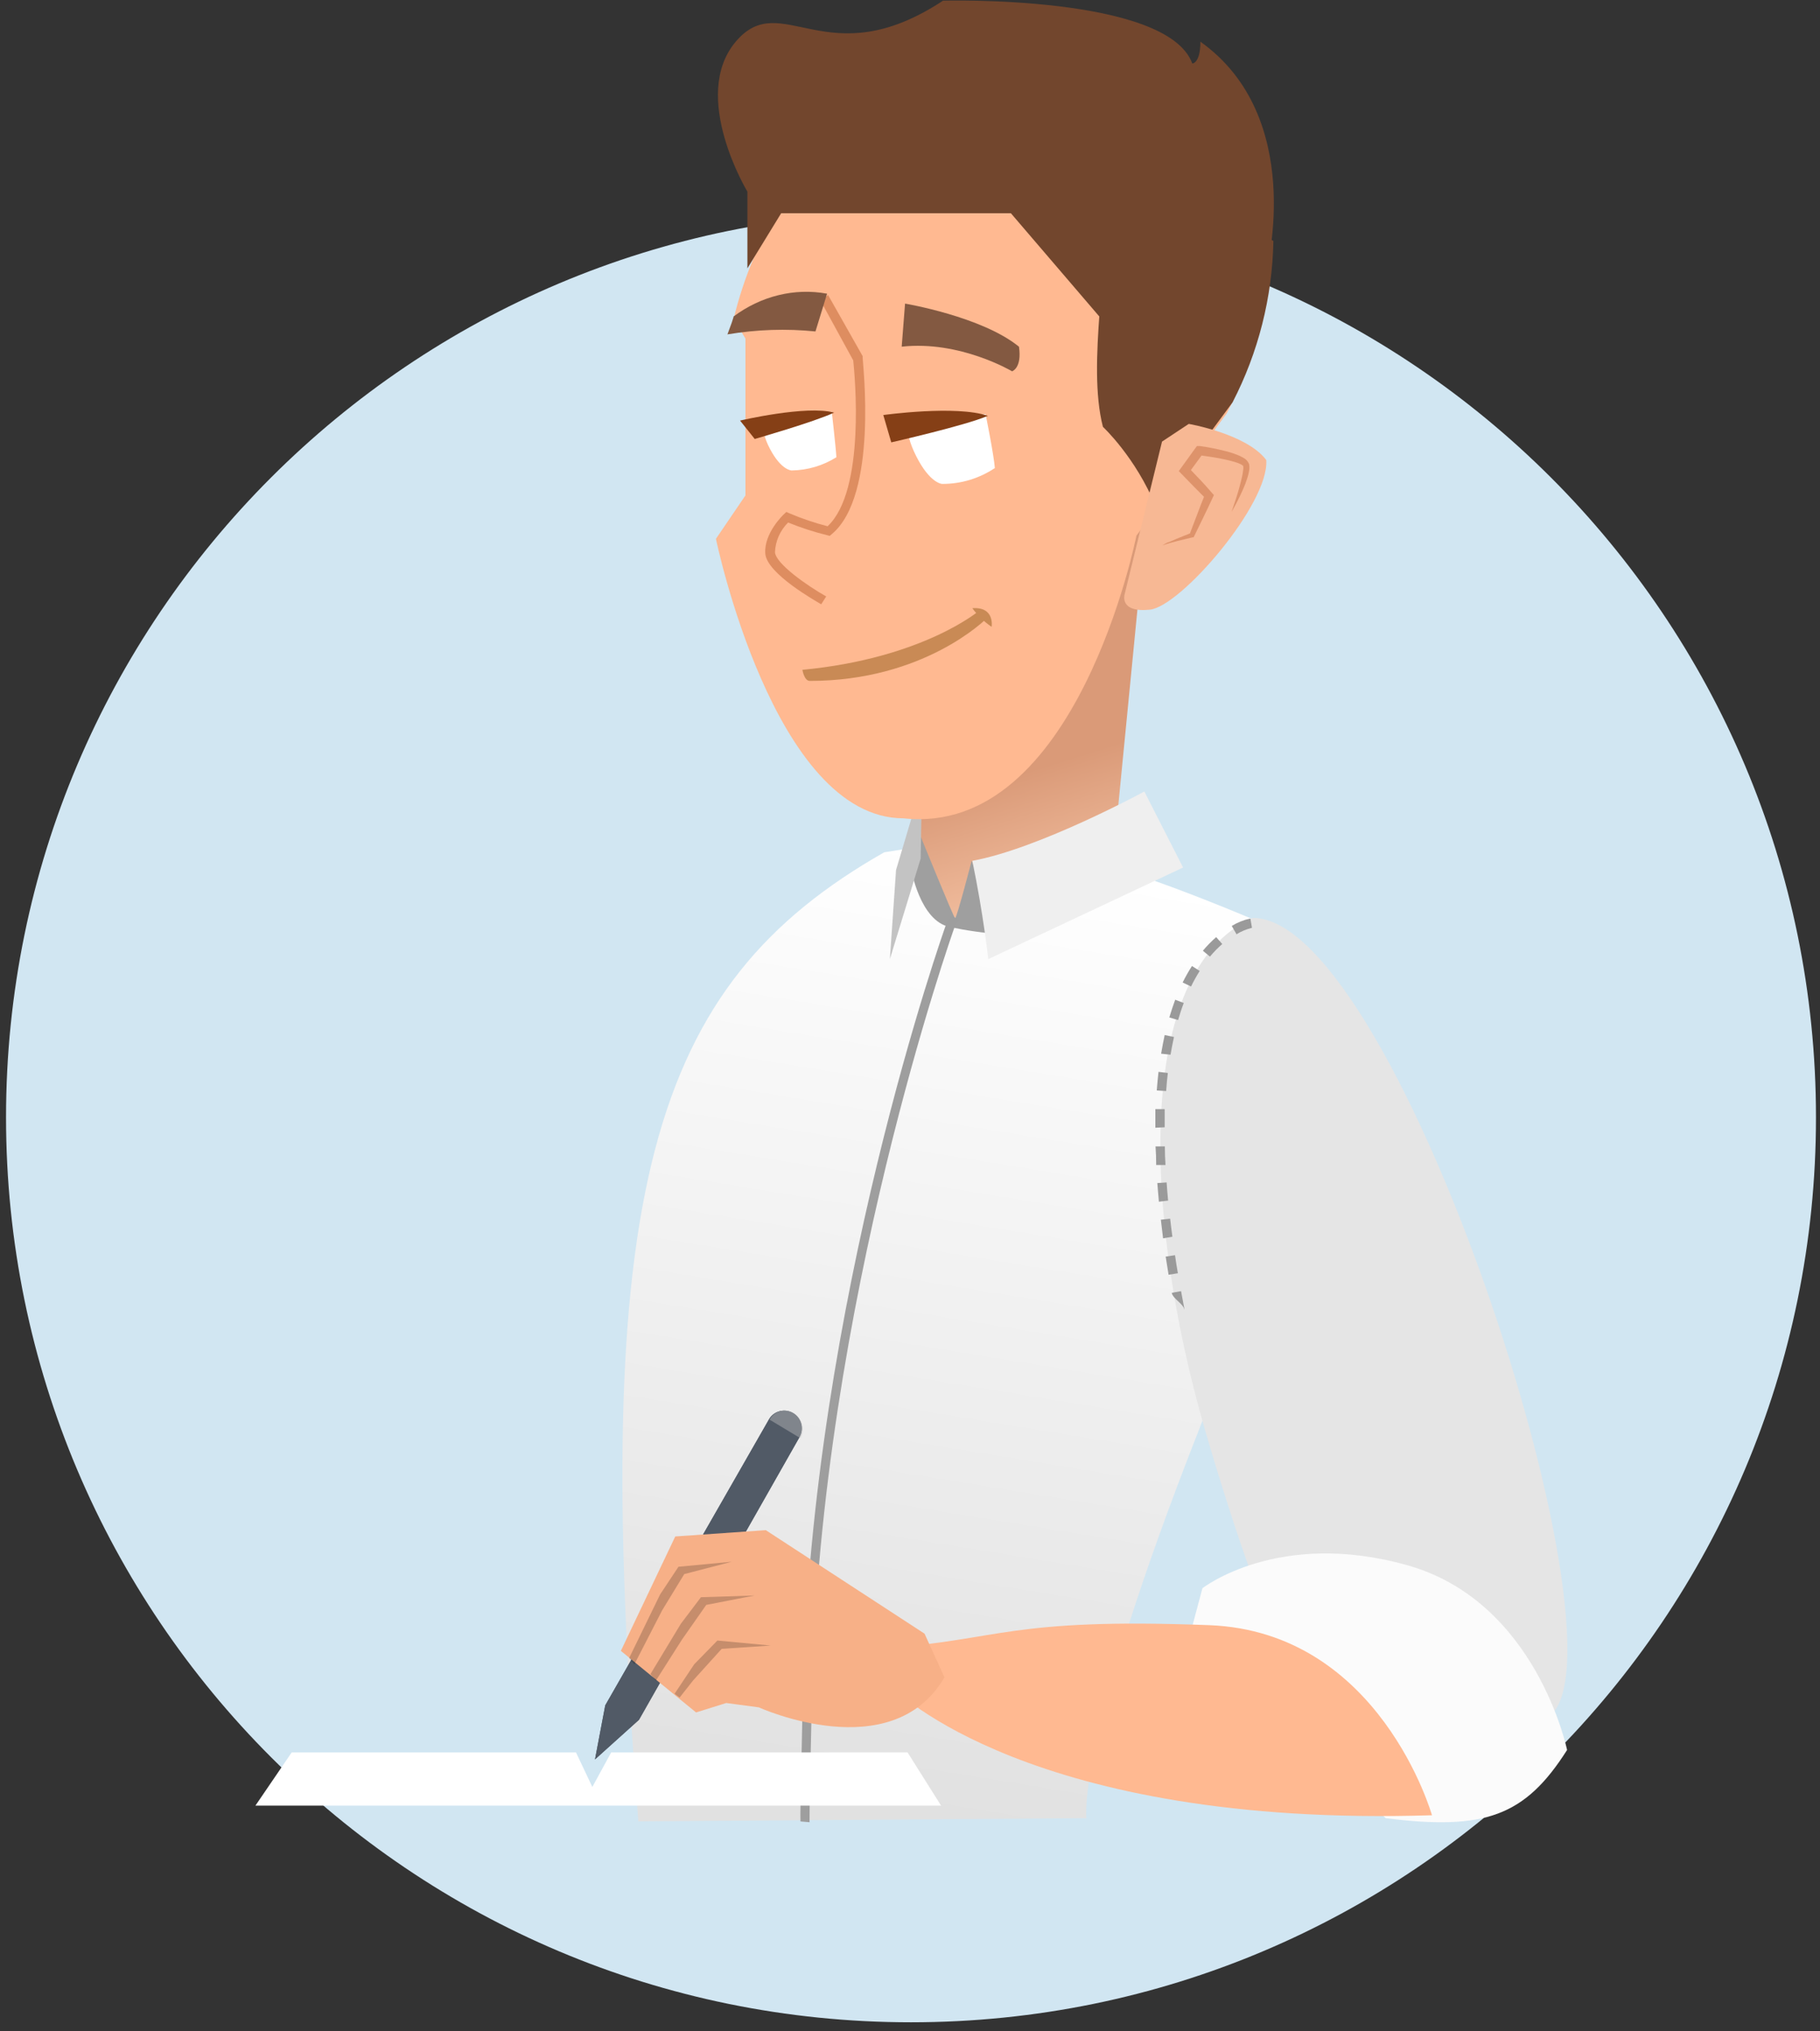 <svg width="181" height="202" viewBox="0 0 181 202" version="1.1" xmlns="http://www.w3.org/2000/svg" xmlns:xlink="http://www.w3.org/1999/xlink">
<rect x="0" y="0" width="181" height="202" fill="#333333" stroke="none"/>
<title>&#208;&#160;&#208;&#181;&#209;&#129;&#209;&#131;&#209;&#128;&#209;&#129; 1 5</title>
<desc>Created using Figma</desc>
<g id="Canvas" transform="translate(-36844 -2203)">
<g id="&#208;&#160;&#208;&#181;&#209;&#129;&#209;&#131;&#209;&#128;&#209;&#129; 1 5">
<g id="Group">
<g id="&#208;&#179;&#208;&#190;&#208;&#187;&#208;&#190;&#208;&#178;&#208;&#176;">
<g id="&#208;&#179;&#208;&#190;&#208;&#187;&#208;&#190;&#208;&#178;&#208;&#176;">
<g id="&#209;&#130;&#208;&#181;&#208;&#187;&#208;&#190;">
<g id="Vector">
<use xlink:href="#path0_fill" transform="translate(36941.8 2278.17)" fill="#27AE60"/>
</g>
<g id="Mask Group">
<g id="Ellipse 20">
<use xlink:href="#path1_fill" transform="translate(36844.6 2224.13)" fill="#D1E6F2"/>
</g>
<mask id="mask0_alpha" mask-type="alpha">
<g id="Ellipse 20">
<use xlink:href="#path1_fill" transform="translate(36844.6 2224.13)" fill="#C4C4C4"/>
</g>
</mask>
<g id="Group" opacity="0.4" mask="url(#mask0_alpha)">
<g id="Vector" opacity="0.4">
<use xlink:href="#path2_fill" transform="matrix(-1 0 0 1 36943.5 2330.94)" fill="#7CB1CF"/>
</g>
<g id="Vector" opacity="0.4">
<use xlink:href="#path3_fill" transform="matrix(-0.005 -1 -1 0.005 36940.4 2330.93)" fill="#7CB1CF"/>
</g>
<g id="Vector" opacity="0.4">
<use xlink:href="#path4_fill" transform="matrix(-0.005 -1 -1 0.005 36940.4 2330.94)" fill="#7CB1CF"/>
</g>
<g id="Vector" opacity="0.4">
<use xlink:href="#path5_fill" transform="matrix(-0.006 -1 -1 0.006 36876.1 2331.28)" fill="#7CB1CF"/>
</g>
<g id="Vector" opacity="0.4">
<use xlink:href="#path6_fill" transform="matrix(-0.005 -1 -1 0.005 36937.5 2321.36)" fill="#7CB1CF"/>
</g>
<g id="Vector" opacity="0.4">
<use xlink:href="#path7_fill" transform="matrix(-0.006 -1 -1 0.006 36931.1 2321.39)" fill="#7CB1CF"/>
</g>
<g id="Vector" opacity="0.4">
<use xlink:href="#path8_fill" transform="matrix(-0.005 -1 -1 0.005 36882.1 2318.66)" fill="#7CB1CF"/>
</g>
<g id="Vector" opacity="0.4">
<use xlink:href="#path9_fill" transform="matrix(-1 0 0 1 36954.2 2271.04)" fill="#7CB1CF"/>
</g>
<g id="Vector" opacity="0.4">
<use xlink:href="#path10_fill" transform="matrix(-1 0 0 1 37006.6 2296.09)" fill="#7CB1CF"/>
</g>
<g id="Vector" opacity="0.4">
<use xlink:href="#path11_fill" transform="matrix(-1 0 0 1 37007.1 2277.04)" fill="#7CB1CF"/>
</g>
<g id="Vector" opacity="0.4">
<use xlink:href="#path12_fill" transform="matrix(-1 0 0 1 36983.4 2249.42)" fill="#7CB1CF"/>
</g>
<g id="Vector" opacity="0.4">
<use xlink:href="#path13_fill" transform="matrix(-1 0 0 1 36978 2272.76)" fill="#7CB1CF"/>
</g>
<g id="Vector" opacity="0.4">
<use xlink:href="#path14_fill" transform="matrix(-1 0 0 1 37008.3 2294.96)" fill="#7CB1CF"/>
</g>
<g id="Vector" opacity="0.4">
<use xlink:href="#path15_fill" transform="matrix(-1 0 0 1 37004.2 2299.05)" fill="#7CB1CF"/>
</g>
<g id="Vector" opacity="0.4">
<use xlink:href="#path16_fill" transform="matrix(-1 0 0 1 37003.9 2325.54)" fill="#7CB1CF"/>
</g>
<g id="Vector" opacity="0.4">
<use xlink:href="#path17_fill" transform="matrix(-1 0 0 1 37022.9 2341.97)" fill="#7CB1CF"/>
</g>
</g>
<g id="Vector" mask="url(#mask0_alpha)">
<use xlink:href="#path18_fill" transform="translate(36876 2289.45)" fill="#E3E3E3"/>
</g>
<g id="Vector" mask="url(#mask0_alpha)">
<use xlink:href="#path19_fill" transform="translate(36870.9 2383.65)" fill="#99A9BE"/>
</g>
</g>
<g id="Vector">
<use xlink:href="#path20_fill" transform="translate(36905.9 2286.87)" fill="url(#paint21_linear)"/>
</g>
<g id="Vector">
<use xlink:href="#path21_fill" transform="translate(36934.1 2254.17)" fill="url(#paint22_linear)"/>
</g>
<g id="Vector">
<use xlink:href="#path22_fill" transform="translate(36959.4 2294.29)" fill="#E5E5E5"/>
</g>
<g id="Vector">
<use xlink:href="#path23_fill" transform="translate(36962.2 2357.5)" fill="#FBFBFB"/>
</g>
<g id="Vector">
<use xlink:href="#path24_fill" transform="translate(36934.6 2286.11)" fill="#9F9F9F"/>
</g>
<g id="Vector">
<use xlink:href="#path25_fill" transform="translate(36940.7 2281.72)" fill="#EFEFEF"/>
</g>
<g id="Vector">
<use xlink:href="#path26_fill" transform="translate(36958.9 2294.35)" fill="#9A9A9A"/>
</g>
<g id="Vector">
<use xlink:href="#path27_fill" transform="translate(36923.6 2294.05)" fill="#9E9E9E"/>
</g>
<g id="Group">
<g id="Vector 39 (Stroke)">
<use xlink:href="#path28_fill" transform="matrix(0.972 -0.234 0.234 0.972 36896.3 2349.43)" fill="#515A66"/>
<use xlink:href="#path29_fill" transform="matrix(0.972 -0.234 0.234 0.972 36896.3 2349.43)" fill="#515A66"/>
</g>
<g id="Vector 39 (Stroke)">
<use xlink:href="#path30_fill" transform="matrix(0.972 -0.234 0.234 0.972 36920.4 2343.63)" fill="#C4C4C4" fill-opacity="0.41"/>
</g>
</g>
<g id="Vector">
<use xlink:href="#path31_fill" transform="matrix(0.985 0.17 -0.17 0.985 36933.1 2359.05)" fill="#FFB991"/>
</g>
<g id="Vector">
<use xlink:href="#path32_fill" transform="matrix(1 -0.021 0.021 1 36905.5 2355.49)" fill="#F7B087"/>
</g>
<g id="Vector 33">
<use xlink:href="#path33_fill" transform="matrix(0.997 0.071 -0.071 0.997 36907.3 2357.65)" fill="#000000" fill-opacity="0.2"/>
</g>
<g id="Vector 33">
<use xlink:href="#path34_fill" transform="matrix(0.991 0.133 -0.133 0.991 36909.9 2360.46)" fill="#000000" fill-opacity="0.2"/>
</g>
<g id="Vector 33">
<use xlink:href="#path35_fill" transform="matrix(0.967 0.256 -0.256 0.967 36912.9 2364.61)" fill="#000000" fill-opacity="0.2"/>
</g>
<g id="Vector">
<use xlink:href="#path36_fill" transform="translate(36932.5 2280.85)" fill="#C3C3C3"/>
</g>
</g>
<g id="Vector">
<use xlink:href="#path37_fill" transform="translate(36915.2 2205.19)" fill="#FFB991"/>
</g>
<g id="Vector">
<use xlink:href="#path38_fill" transform="translate(36920.1 2232.34)" fill="#DE8D60"/>
</g>
<g id="Vector">
<use xlink:href="#path39_fill" transform="translate(36953.1 2222.91)" fill="#72462D"/>
</g>
<g id="Vector">
<use xlink:href="#path40_fill" transform="translate(36955.8 2245.16)" fill="#F7B894"/>
</g>
<g id="Vector">
<use xlink:href="#path41_fill" transform="translate(36959.6 2247.36)" fill="#DE936B"/>
</g>
<g id="Vector">
<use xlink:href="#path42_fill" transform="translate(36915.4 2203.05)" fill="#72462D"/>
</g>
</g>
<g id="&#208;&#179;&#208;&#187;&#208;&#176;&#208;&#183; 1">
<g id="Vector">
<use xlink:href="#path43_fill" transform="matrix(0.974 -0.225 0.225 0.974 36919.7 2244.89)" fill="#FFFFFF"/>
</g>
</g>
<g id="Mask Group">
<mask id="mask1_alpha" mask-type="alpha">
<g id="&#208;&#179;&#208;&#187;&#208;&#176;&#208;&#183; 1">
<g id="Vector">
<use xlink:href="#path44_fill" transform="matrix(0.974 -0.225 0.225 0.974 36919.7 2244.89)" fill="#FFFFFF"/>
</g>
</g>
</mask>
<g id="&#208;&#183;&#209;&#128;&#208;&#176;&#209;&#135;&#208;&#181;&#208;&#186; 1" mask="url(#mask1_alpha)">
<clipPath id="clip-0" clip-rule="evenodd">
<path d="M 36921.6 2245.51L 36925.8 2245.51L 36925.8 2252.3L 36921.6 2252.3L 36921.6 2245.51Z" fill="#FFFFFF"/>
</clipPath>
<g id="&#208;&#183;&#209;&#128;&#208;&#176;&#209;&#135;&#208;&#181;&#208;&#186; 1" clip-path="url(#clip-0)">
</g>
<g id="Vector">
<use xlink:href="#path45_fill" transform="matrix(0.988 0.153 -0.153 0.988 36921.1 2244.94)" fill="#227143"/>
</g>
</g>
</g>
<g id="Mask Group">
<g id="Vector">
<use xlink:href="#path46_fill" transform="matrix(0.974 -0.225 0.225 0.974 36934 2244.79)" fill="#FFFFFF"/>
</g>
<g id="Vector">
<use xlink:href="#path47_fill" transform="matrix(0.901 -0.434 0.434 0.901 36917.6 2244.83)" fill="#853F16"/>
</g>
<mask id="mask2_alpha" mask-type="alpha">
<g id="&#208;&#179;&#208;&#187;&#208;&#176;&#208;&#183; 1">
<g id="Vector">
<use xlink:href="#path48_fill" transform="matrix(0.974 -0.225 0.225 0.974 36934 2244.87)" fill="#FFFFFF"/>
</g>
</g>
</mask>
<g id="&#208;&#183;&#209;&#128;&#208;&#176;&#209;&#135;&#208;&#181;&#208;&#186; 1" mask="url(#mask2_alpha)">
<g id="&#208;&#183;&#209;&#128;&#208;&#176;&#209;&#135;&#208;&#181;&#208;&#186; 1">
<clipPath id="clip-1" clip-rule="evenodd">
<path d="M 36936.3 2246.11L 36941.3 2246.11L 36941.3 2254.11L 36936.3 2254.11L 36936.3 2246.11Z" fill="#FFFFFF"/>
</clipPath>
<g id="Group" clip-path="url(#clip-1)">
</g>
</g>
<g id="Vector">
<use xlink:href="#path49_fill" transform="matrix(0.989 0.145 -0.145 0.989 36935.8 2245.62)" fill="#227144"/>
</g>
</g>
</g>
<g id="Vector">
<use xlink:href="#path50_fill" transform="matrix(0.914 -0.405 0.405 0.914 36931.5 2244.43)" fill="#853F16"/>
</g>
</g>
<g id="&#208;&#177;&#209;&#128;&#208;&#190;&#208;&#178;&#209;&#140; 2">
<g id="Vector">
<use xlink:href="#path51_fill" transform="matrix(0.956 -0.294 0.294 0.956 36932.5 2233.66)" fill="#835941"/>
</g>
</g>
<g id="&#208;&#177;&#209;&#128;&#208;&#190;&#208;&#178;&#209;&#140; 1">
<g id="&#208;&#177;&#209;&#128;&#208;&#190;&#208;&#178;&#209;&#140; 1">
<use xlink:href="#path52_fill" transform="matrix(0.96 0.279 -0.279 0.96 36918.2 2229.87)" fill="#835941"/>
</g>
</g>
<g id="&#209;&#131;&#208;&#187;&#209;&#139;&#208;&#177;&#208;&#186;&#208;&#176; 2">
<g id="Vector">
<use xlink:href="#path53_fill" transform="translate(36923.8 2263.67)" fill="#C98A55"/>
</g>
<g id="Vector">
<use xlink:href="#path54_fill" transform="translate(36940.7 2263.48)" fill="#C98A55"/>
</g>
</g>
</g>
<g id="Rectangle 32">
<use xlink:href="#path55_fill" transform="translate(36869.4 2377.29)" fill="#FFFFFF"/>
</g>
</g>
</g>
<defs>
<linearGradient id="paint21_linear" x1="0" y1="0" x2="1" y2="0" gradientUnits="userSpaceOnUse" gradientTransform="matrix(-16.04 94.634 -61.504 -10.425 62.362 5.212)">
<stop offset="0" stop-color="#FFFFFF"/>
<stop offset="1" stop-color="#E1E1E1"/>
</linearGradient>
<linearGradient id="paint22_linear" x1="0" y1="0" x2="1" y2="0" gradientUnits="userSpaceOnUse" gradientTransform="matrix(-3.794 -12.015 -12.015 3.794 28.852 33.447)">
<stop offset="0" stop-color="#F1BD9E"/>
<stop offset="1" stop-color="#DA9A78"/>
</linearGradient>
<path id="path0_fill" d="M 15.991 3.544C 11.917 1.008 7.163 -0.218 2.37 0.032C -3.606 4.285 3.603 8.241 3.603 8.241C 3.603 8.241 11.006 7.843 15.991 3.544Z"/>
<path id="path1_fill" d="M 180 90C 180 139.706 139.706 180 90 180C 40.294 180 0 139.706 0 90C 0 40.294 40.294 0 90 0C 139.706 0 180 40.294 180 90Z"/>
<path id="path2_fill" d="M 4.31265e-06 11.011L 78.984 11.023L 79.02 1.43755e-06L 4.31265e-06 1.43755e-06L 4.31265e-06 11.011Z"/>
<path id="path3_fill" d="M 9.515 0L 0 0L 0 70.729L 9.515 70.729L 9.515 0Z"/>
<path id="path4_fill" d="M 9.515 0L -2.15633e-06 0L -2.15633e-06 8.573L 9.515 8.573L 9.515 0Z"/>
<path id="path5_fill" d="M 9.515 0L 3.23449e-06 0L 3.23449e-06 6.43L 9.515 6.43L 9.515 0Z"/>
<path id="path6_fill" d="M 16.675 0L -4.31265e-06 0L -4.31265e-06 65.218L 16.675 65.218L 16.675 0Z"/>
<path id="path7_fill" d="M 16.675 0L 3.95326e-06 0L 3.95326e-06 15.003L 16.675 15.003L 16.675 0Z"/>
<path id="path8_fill" d="M 10.716 0L 0 0L 0 6.736L 10.716 6.736L 10.716 0Z"/>
<path id="path9_fill" d="M 14.165 5.747C 13.979 4.82 13.61 3.939 13.082 3.156C 12.553 2.372 11.874 1.701 11.085 1.181C 10.296 0.661 9.411 0.302 8.483 0.126C 7.554 -0.051 6.6 -0.041 5.674 0.153C 3.805 0.573 2.176 1.714 1.144 3.329C 0.112 4.943 -0.241 6.9 0.163 8.773C 0.348 9.701 0.716 10.582 1.244 11.367C 1.772 12.151 2.451 12.823 3.24 13.343C 4.03 13.863 4.915 14.222 5.845 14.398C 6.774 14.573 7.729 14.563 8.654 14.367C 10.524 13.947 12.152 12.806 13.184 11.191C 14.216 9.577 14.569 7.62 14.165 5.747Z"/>
<path id="path10_fill" d="M 20.154 39.002C 18.716 39.567 17.114 39.544 15.693 38.938C 14.273 38.332 13.147 37.192 12.558 35.764L 0.087 5.145C -0.03 4.858 -0.029 4.536 0.09 4.249C 0.209 3.962 0.437 3.734 0.723 3.614L 9.343 0.081C 9.631 -0.031 9.951 -0.027 10.236 0.094C 10.52 0.216 10.745 0.443 10.863 0.729L 23.357 31.407C 23.924 32.84 23.906 34.438 23.307 35.859C 22.708 37.279 21.576 38.407 20.154 39.002ZM 2.69 5.298L 14.725 34.928C 14.841 35.425 15.063 35.892 15.376 36.295C 15.69 36.699 16.087 37.03 16.54 37.265C 16.994 37.5 17.493 37.634 18.003 37.658C 18.513 37.681 19.023 37.594 19.496 37.402C 19.969 37.209 20.395 36.917 20.745 36.544C 21.094 36.171 21.358 35.727 21.519 35.242C 21.68 34.758 21.734 34.244 21.678 33.736C 21.621 33.228 21.455 32.739 21.191 32.302L 9.155 2.66L 2.69 5.298Z"/>
<path id="path11_fill" d="M 31.974 9.993L 8.586 33.463C 8.366 33.679 8.07 33.8 7.762 33.8C 7.453 33.8 7.157 33.679 6.937 33.463L 0.342 26.88C 0.123 26.659 -4.46948e-07 26.361 -4.46948e-07 26.05C -4.46948e-07 25.739 0.123 25.44 0.342 25.22L 23.73 1.749C 24.27 1.199 24.913 0.761 25.622 0.461C 26.332 0.161 27.094 0.004 27.864 7.47142e-05C 28.635 -0.004 29.398 0.145 30.111 0.438C 30.823 0.731 31.471 1.163 32.016 1.707C 32.561 2.252 32.992 2.9 33.285 3.612C 33.578 4.325 33.727 5.088 33.723 5.859C 33.719 6.629 33.563 7.391 33.262 8.101C 32.962 8.81 32.524 9.453 31.974 9.993ZM 7.762 30.978L 30.325 8.332C 30.819 7.652 31.054 6.817 30.988 5.979C 30.922 5.141 30.558 4.354 29.964 3.759C 29.369 3.165 28.582 2.802 27.744 2.735C 26.906 2.669 26.071 2.904 25.391 3.398L 2.827 26.044L 7.762 30.978Z"/>
<path id="path12_fill" d="M 22.517 8.314L 10.351 0L 1.97663e-06 15.627L 12.036 23.859L 25.779 44.833L 36.177 29.147L 36.26 29.029L 46.658 13.343L 22.517 8.314Z"/>
<path id="path13_fill" d="M 1.79694e-07 5.511L 2.226 6.595L 7.596 1.201L 5.5 -3.59388e-07L 1.79694e-07 5.511Z"/>
<path id="path14_fill" d="M 16.323 9.881C 16.674 8.145 16.458 6.342 15.705 4.739C 14.952 3.136 13.703 1.818 12.143 0.98C 10.582 0.143 8.793 -0.17 7.041 0.088C 5.289 0.346 3.667 1.162 2.414 2.414C 1.162 3.667 0.346 5.289 0.088 7.041C -0.17 8.793 0.143 10.582 0.98 12.143C 1.818 13.703 3.136 14.952 4.739 15.705C 6.342 16.458 8.145 16.674 9.881 16.323C 11.469 16.001 12.927 15.218 14.072 14.072C 15.218 12.927 16.001 11.469 16.323 9.881Z"/>
<path id="path15_fill" d="M 8.226 5.334C 8.479 4.442 8.428 3.491 8.083 2.631C 7.738 1.77 7.117 1.049 6.318 0.579C 5.518 0.109 4.586 -0.083 3.666 0.033C 2.746 0.15 1.891 0.568 1.234 1.222C 0.577 1.876 0.155 2.73 0.035 3.649C -0.085 4.569 0.103 5.502 0.57 6.303C 1.037 7.104 1.756 7.728 2.615 8.077C 3.474 8.426 4.424 8.48 5.318 8.231C 6.013 8.043 6.647 7.677 7.157 7.169C 7.667 6.661 8.036 6.028 8.226 5.334Z"/>
<path id="path16_fill" d="M 32.591 16.737C 32.65 14.56 32.272 12.394 31.479 10.366C 30.687 8.338 29.496 6.49 27.977 4.93C 26.459 3.37 24.643 2.13 22.637 1.283C 20.631 0.436 18.476 4.29851e-06 16.299 4.29851e-06C 14.121 4.29851e-06 11.966 0.436 9.96 1.283C 7.954 2.13 6.139 3.37 4.62 4.93C 3.101 6.49 1.91 8.338 1.118 10.366C 0.326 12.394 -0.053 14.56 0.006 16.737L 32.591 16.737Z"/>
<path id="path17_fill" d="M 180.721 -4.31265e-06L 0 -4.31265e-06L 0 12.624L 180.721 12.624L 180.721 -4.31265e-06Z"/>
<path id="path18_fill" d="M 57.64 0.14C 37.753 2.793 28.809 5.631 7.031 73.735C -4.881 98.37 -1.414 91.627 15.586 100.628C 19.792 100.516 32.432 72.058 40.586 52.627C 48.74 33.197 77.526 -2.513 57.64 0.14Z"/>
<path id="path19_fill" d="M 153.036 1.594e-05L 0 0.392L 0 23.243L 153.61 25.3"/>
<path id="path20_fill" d="M 46.146 96.962C 46.146 96.962 45.041 89.599 57.374 58.234C 65.352 37.951 60.626 27.092 63.221 7.772C 42.993 -0.743 36.535 -0.854 26.037 0.897C 2.779 14.119 -3.337 34.383 1.583 97.275L 46.146 96.962Z"/>
<path id="path21_fill" d="M 23.943 0L 20.524 34.969C 20.524 34.969 12.676 41.363 7.024 40.742C 1.371 40.121 1.51 32.968 1.51 32.968L -1.69663e-06 0.204L 23.943 0Z"/>
<path id="path22_fill" d="M 9.197 0C 23.863 2.82772e-06 47.955 75.325 38.227 79.686C 29.814 86.173 18.407 83.189 11.208 70.356C 9.253 66.881 5.648 55.16 4.397 50.777C -1.551 30.179 -2.802 5.365 9.197 0Z"/>
<path id="path23_fill" d="M 0 8.632L 1.383 3.462C 1.383 3.462 8.907 -2.448 21.767 1.175C 34.629 4.798 37.647 19.547 37.647 19.547C 33.465 26.132 29.481 27.568 19.617 26.333L 0 8.632Z"/>
<path id="path24_fill" d="M 6.032 2.502C 6.032 2.502 4.531 8.284 4.383 8.21C 4.234 8.135 0.927 1.13109e-06 0.927 1.13109e-06L -6.22098e-06 3.252C -6.22098e-06 3.252 0.862 8.478 3.864 9.09C 5.554 9.446 7.266 9.688 8.988 9.813L 6.032 2.502Z"/>
<path id="path25_fill" d="M 20.959 7.561L 17.105 3.11049e-06C 17.105 3.11049e-06 6.681 5.671 -6.22098e-06 6.894C 1.112 12.277 1.584 16.669 1.584 16.669L 20.959 7.561Z"/>
<path id="path26_fill" d="M 2.891 38.907C 2.771 38.296 1.742 37.823 1.631 37.23L 2.557 37.063C 2.662 37.65 2.774 38.246 2.891 38.852L 2.891 38.907ZM 1.316 35.433C 1.211 34.815 1.115 34.213 1.028 33.626L 1.955 33.487C 2.042 34.105 2.137 34.704 2.242 35.284L 1.316 35.433ZM 0.769 31.81C 0.689 31.192 0.615 30.574 0.547 29.956L 1.473 29.855C 1.541 30.472 1.615 31.072 1.696 31.652L 0.769 31.81ZM 0.352 28.168C 0.297 27.55 0.244 26.933 0.195 26.315L 1.121 26.25C 1.164 26.868 1.214 27.47 1.269 28.057L 0.352 28.168ZM 0.083 24.517C 0.083 23.9 0.062 23.282 0.019 22.664L 0.945 22.664C 0.945 23.282 0.967 23.9 1.01 24.517L 0.083 24.517ZM -6.78652e-06 20.811C -6.78652e-06 20.193 -6.78652e-06 19.576 -6.78652e-06 18.958L 0.927 18.958C 0.927 19.542 0.927 20.144 0.927 20.765L -6.78652e-06 20.811ZM 0.139 17.105C 0.188 16.487 0.247 15.869 0.315 15.252L 1.242 15.363C 1.174 15.937 1.118 16.537 1.075 17.16L 0.139 17.105ZM 0.574 13.445C 0.679 12.827 0.797 12.209 0.927 11.592L 1.853 11.786C 1.733 12.342 1.612 12.935 1.51 13.547L 0.574 13.445ZM 1.39 9.84C 1.575 9.223 1.77 8.636 1.974 8.08L 2.826 8.404C 2.622 8.932 2.437 9.498 2.261 10.1L 1.39 9.84ZM 2.715 6.366C 2.993 5.802 3.303 5.255 3.641 4.726L 4.411 5.217C 4.095 5.716 3.808 6.233 3.549 6.764L 2.715 6.366ZM 4.726 3.206C 5.131 2.721 5.574 2.269 6.051 1.853L 6.653 2.539C 6.213 2.923 5.804 3.341 5.43 3.79L 4.726 3.206ZM 8.052 1.529L 7.598 0.741C 8.17 0.392 8.796 0.141 9.451 8.48315e-07L 9.609 0.927C 9.055 1.061 8.526 1.283 8.043 1.584L 8.052 1.529Z"/>
<path id="path27_fill" d="M 0.916 90.182C 0.916 90.05 0.842 91.066 1.157 77.201C 2.019 38.671 15.176 1.608 15.315 1.202L 15.788 0.433L 15 8.09058e-07L 14.491 0.884C 14.324 1.334 1.12 38.53 0.249 77.183C -0.047 90.509 -0.001 88.954 0.008 90.103"/>
<path id="path28_fill" fill-rule="evenodd" d="M 27.206 0.477C 27.911 1.143 27.946 2.256 27.283 2.965L 5.176 26.568L 0 29.375L 2.25 24.385L 24.729 0.555C 25.392 -0.154 26.501 -0.188 27.206 0.477Z"/>
<path id="path29_fill" fill-rule="evenodd" d="M 27.206 0.477C 27.911 1.143 27.946 2.256 27.283 2.965L 5.176 26.568L 0 29.375L 2.25 24.385L 24.729 0.555C 25.392 -0.154 26.501 -0.188 27.206 0.477Z"/>
<path id="path30_fill" d="M 2.484 0.499C 3.191 1.195 3.225 2.36 2.561 3.101L 0 0.58C 0.664 -0.161 1.776 -0.197 2.484 0.499Z"/>
<path id="path31_fill" d="M 56.723 15.072C 56.723 15.072 48.527 -2.048 31.662 0.204C 11.776 2.859 11.451 5.224 0 8.014L 1.808 11.754C 1.808 11.754 17.48 23.124 56.723 15.072Z"/>
<path id="path32_fill" d="M 30.223 10.624L 14.655 -4.54747e-13L 5.646 0.44L 0 11.7L 7.346 17.978L 10.365 17.103L 13.605 17.607C 13.605 17.607 26.677 23.895 32.111 15.005L 30.223 10.624Z"/>
<path id="path33_fill" d="M 2.625 3.75L 0 10.279L 0.562 10.875L 2.938 5.312L 4.875 1.562L 9.5 0L 4.25 0.875L 2.625 3.75Z"/>
<path id="path34_fill" d="M 2.336 3.75L 0 9.125L 0.625 9.688L 2.648 5.312L 4.586 1.562L 9.211 0L 3.961 0.875L 2.336 3.75Z"/>
<path id="path35_fill" d="M 1.135 3.75L 0 7.082L 0.581 7.316L 1.448 5.312L 3.385 1.562L 8.01 0L 2.76 0.875L 1.135 3.75Z"/>
<path id="path36_fill" d="M 3.058 7.543L 1.13109e-06 17.531L 0.612 8.681L 3.197 3.69475e-06L 3.058 7.543Z"/>
<path id="path37_fill" d="M 19.736 3.226C 19.736 3.226 5.699 13.122 1.761 29.523L 2.937 31.487L 2.937 47.081L 0 51.399C 0 51.399 5.74 79.197 18.652 79.197C 35.905 81.096 41.817 51.084 41.817 51.084L 50.795 38.928C 50.795 38.928 59.876 22.721 50.907 9.749C 41.937 -3.223 24.249 -0.842 19.736 3.226Z"/>
<path id="path38_fill" d="M 5.567 30.762L 6.067 29.981C 4.149 28.895 1.073 26.742 0.971 25.587C 1.011 24.485 1.475 23.433 2.277 22.627C 3.538 23.141 4.839 23.565 6.169 23.894L 6.419 23.955L 6.614 23.79C 11.265 19.926 9.69 6.764 9.69 6.217L 9.69 6.078L 6.252 -7.94904e-07L 5.53 0.608L 8.754 6.503C 8.902 7.918 10.014 19.431 6.206 23C 4.909 22.666 3.642 22.236 2.416 21.715L 2.101 21.576L 1.86 21.802C 1.777 21.88 -0.132 23.703 0.007 25.709C 0.146 27.715 5.057 30.449 5.567 30.762Z"/>
<path id="path39_fill" d="M 17.539 4.058C 16.52 3.558 14.296 0.945 12.786 0.352C 10.331 -0.575 3.33 0.658 0.587 0.352C 1.337 5.911 -1.05 16.187 0.586 22.541C 0.586 22.541 3.844 25.573 5.837 30.456L 13.472 20.116C 16.043 15.147 17.434 9.652 17.539 4.058Z"/>
<path id="path40_fill" d="M 3.763 1.761L 6.422 -1.13109e-06C 6.422 -1.13109e-06 12.185 0.991 14.131 3.595C 14.437 7.941 5.625 18.161 2.558 18.476C -0.509 18.791 0.038 16.975 0.038 16.975L 3.763 1.761Z"/>
<path id="path41_fill" d="M 2.26217e-06 9.887C 0.991 9.535 1.992 9.331 3.002 9.081L 3.104 9.081L 3.16 8.969C 3.78 7.681 4.42 6.412 5.013 5.115L 5.124 4.874L 4.929 4.661C 4.003 3.586 3.706 3.308 2.585 2.131L 2.585 2.733L 4.058 0.723L 3.632 0.908C 4.429 1.019 5.244 1.13 6.032 1.297C 6.431 1.381 6.82 1.473 7.19 1.584C 7.371 1.635 7.548 1.7 7.718 1.779C 7.885 1.825 8.015 1.992 8.024 1.946C 8.064 2.107 8.064 2.276 8.024 2.437C 8.006 2.63 7.975 2.822 7.932 3.011C 7.848 3.401 7.737 3.799 7.635 4.188C 7.422 4.976 7.144 5.754 6.885 6.542C 7.302 5.822 7.679 5.079 8.015 4.318C 8.19 3.936 8.338 3.543 8.46 3.141C 8.526 2.935 8.579 2.724 8.617 2.511C 8.666 2.269 8.666 2.021 8.617 1.779C 8.5 1.503 8.286 1.279 8.015 1.149C 7.819 1.037 7.615 0.941 7.403 0.862C 7.005 0.707 6.596 0.58 6.18 0.482C 5.365 0.275 4.539 0.114 3.706 1.41386e-06L 3.438 1.41386e-06L 3.271 0.222L 1.862 2.177L 1.631 2.493L 1.909 2.78C 2.706 3.608 3.512 4.429 4.327 5.244L 4.244 4.79C 3.706 6.106 3.225 7.45 2.706 8.784L 2.863 8.645C 2.372 8.83 1.937 9.025 1.408 9.229L 0.686 9.544C 0.445 9.59 0.222 9.766 2.26217e-06 9.887Z"/>
<path id="path42_fill" d="M 6.288 21.158L 29.133 21.158L 38.602 32.213L 42.846 25.594L 47.98 26.066L 48.415 26.066L 54.577 26.641C 54.577 26.641 58.478 11.565 47.98 4.097C 47.98 6.268 47.174 6.268 47.174 6.268C 44.673 -0.595 22.388 0.014 22.388 0.014C 10.806 7.658 6.337 -1.321 1.768 4.097C -2.801 9.515 2.929 19.009 2.929 19.009L 2.929 26.641L 6.288 21.158Z"/>
<path id="path43_fill" d="M 0.413 0L 7.054 0.669C 7.054 0.669 6.649 4.225 6.482 5.18C 4.992 5.695 3.39 5.791 1.849 5.458C 1.849 5.458 0.857 5.235 0.237 2.9C -0.384 0.565 0.413 0 0.413 0Z"/>
<path id="path44_fill" d="M 0.413 0L 6.979 0.716C 6.979 0.716 6.649 4.225 6.482 5.18C 4.992 5.695 3.39 5.791 1.849 5.458C 1.849 5.458 0.857 5.235 0.237 2.9C -0.384 0.565 0.413 0 0.413 0Z"/>
<path id="path45_fill" d="M 4.207 2.699C 5.126 4.552 5.052 6.331 4.037 6.72C 3.022 7.109 1.838 5.794 0.866 3.941C -0.107 2.087 -0.371 0.475 0.654 0.077C 1.68 -0.322 3.287 0.874 4.207 2.699Z"/>
<path id="path46_fill" d="M 0.486 0L 7.95 1.233C 7.95 1.233 7.836 5.427 7.639 6.653C 5.883 7.315 3.995 7.439 2.179 7.01C 2.179 7.01 1.011 6.725 0.279 3.725C -0.453 0.726 0.486 0 0.486 0Z"/>
<path id="path47_fill" d="M 0.52 2.281L 0 0C 0 0 6.602 1.46 8.771 3.344C 6.602 3.325 0.52 2.281 0.52 2.281Z"/>
<path id="path48_fill" d="M 0.486 0L 7.901 1.078C 7.901 1.078 7.836 5.368 7.639 6.58C 5.883 7.235 3.995 7.357 2.179 6.933C 2.179 6.933 1.011 6.651 0.279 3.684C -0.453 0.718 0.486 0 0.486 0Z"/>
<path id="path49_fill" d="M 5.279 3.181C 6.434 5.365 6.341 7.461 5.067 7.92C 3.793 8.379 2.307 6.828 1.086 4.644C -0.134 2.46 -0.466 0.56 0.821 0.09C 2.108 -0.379 4.125 1.03 5.279 3.181Z"/>
<path id="path50_fill" d="M 0 2.807L 0.377 0C 0.377 0 7.414 2.016 9.855 4.287C 7.414 4.264 0 2.807 0 2.807Z"/>
<path id="path51_fill" d="M 0 3.995L 1.577 0C 1.577 0 8.508 3.472 11.146 7.427C 10.815 9.56 9.769 9.56 9.769 9.56C 9.769 9.56 5.718 5.081 0 3.995Z"/>
<path id="path52_fill" d="M 8.388 -7.06929e-07L 8.328 3.929C 5.457 4.455 2.659 5.371 -1.5737e-06 6.653C 0.18 4.401 0.069 4.8 0.069 4.8C 1.088 3.442 2.35 2.317 3.778 1.493C 5.207 0.669 6.775 0.161 8.388 -7.06929e-07Z"/>
<path id="path53_fill" d="M 0.732 7.051C 12.046 7.051 18.143 1.019 18.411 0.751L 17.661 0C 17.596 0.065 12.019 4.803 0 5.949C 0 5.949 0.176 7.051 0.732 7.051Z"/>
<path id="path54_fill" d="M 1.918 1.863C 1.918 1.863 2.261 -0.157 -1.13109e-06 0.01C 0.526 0.735 1.175 1.362 1.918 1.863Z"/>
<path id="path55_fill" d="M 3.609 0L 31.883 0L 33.508 3.436L 35.383 0L 64.859 0L 68.191 5.293L 0 5.293L 3.609 0Z"/>
</defs>
</svg>
